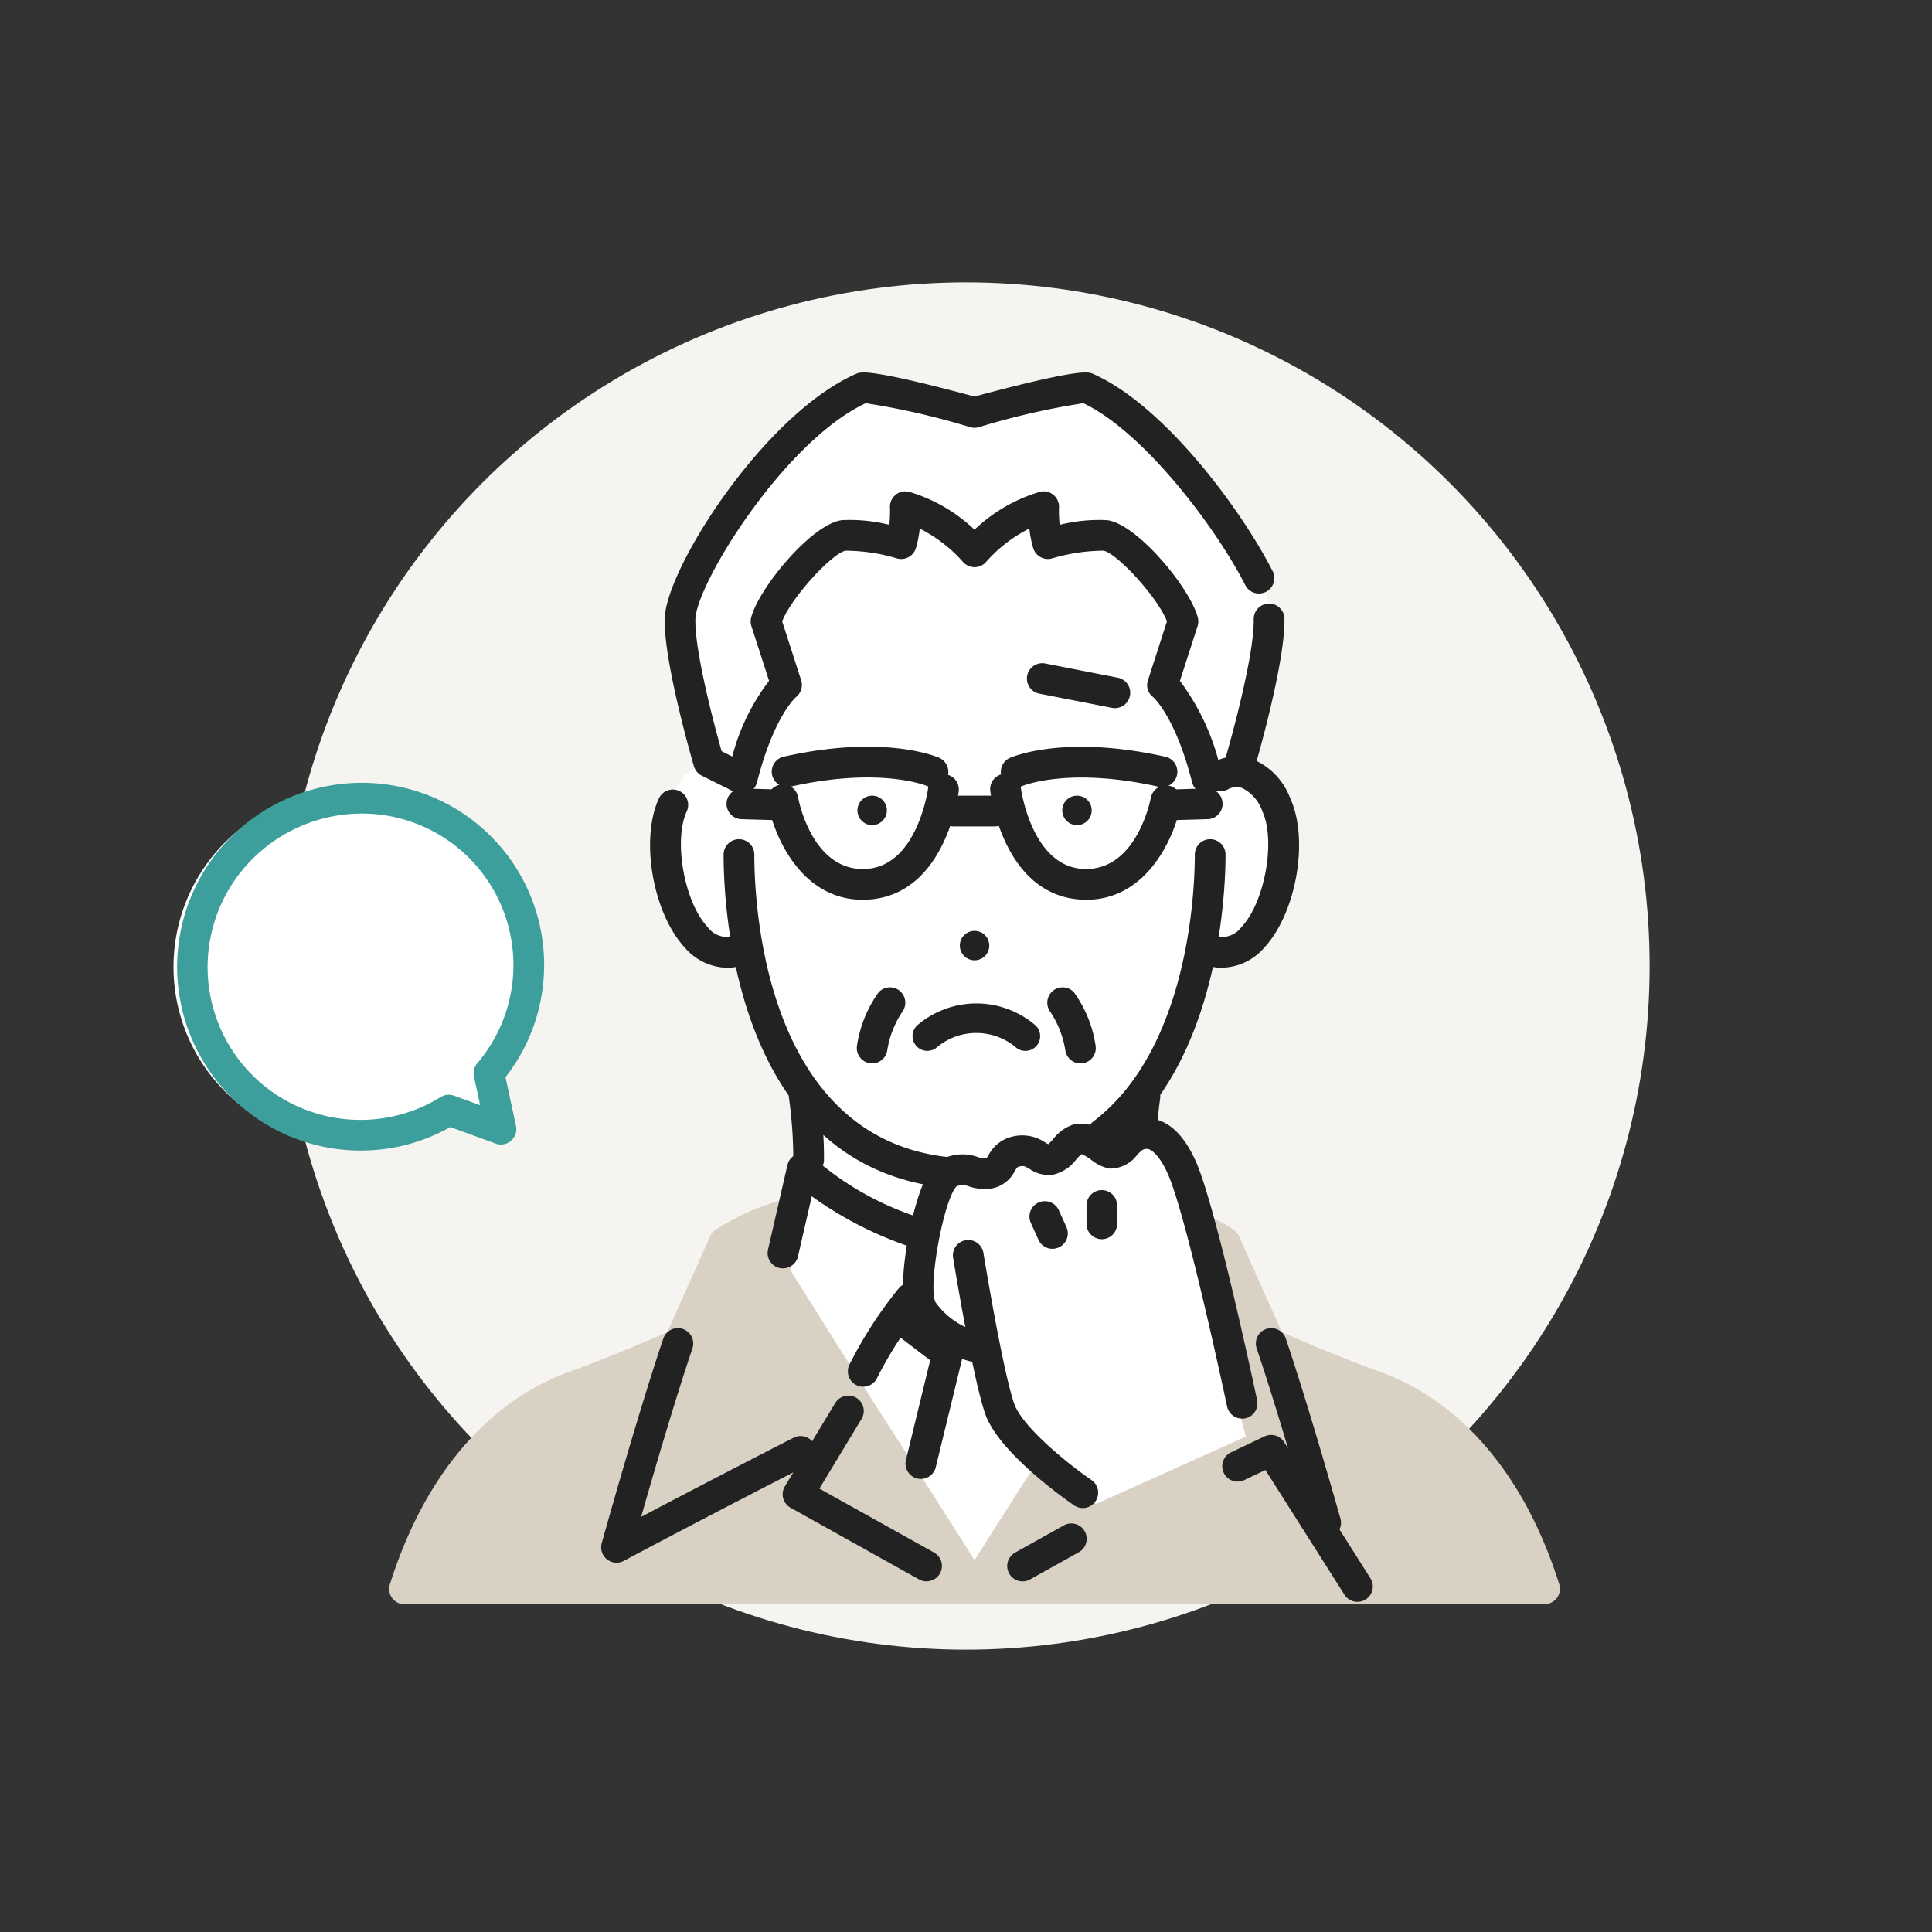 <svg xmlns="http://www.w3.org/2000/svg" width="130" height="130" viewBox="0 0 130 130">
  <rect x="0" y="0" width="130" height="130" fill="#333333" stroke="none"/>
  <g id="グループ_53588" data-name="グループ 53588" transform="translate(0 -1.08)">
    <circle id="楕円形_678" data-name="楕円形 678" cx="46" cy="46" r="46" transform="translate(19 20.08)" fill="#f6f4f1"/>
    <rect id="長方形_91459" data-name="長方形 91459" width="130" height="130" transform="translate(0 1.08)" fill="#fff" opacity="0"/>
    <g id="Group_117" data-name="Group 117" transform="translate(11.918 26.144)">
      <path id="パス_1253465" data-name="パス 1253465" d="M157.893,30.032s-2.031-6.765-1.914-9.815S163.155,7.035,168.23,4.865l7.531,1.649,7.571-1.649A32.323,32.323,0,0,1,194.907,17.64a6.122,6.122,0,0,1,.691,2.8c-.086,1.358-2.188,10.263-2.188,10.263s3.529.643,3.16,6.064-3.176,6.394-5.545,5.856a20.559,20.559,0,0,1-3.779,9.479,7.375,7.375,0,0,0,0,2.932l2.071,1.491,6.78,19.008-20.2,9.616L161.522,64.266l2.688-6.773-.111-5.7a27.027,27.027,0,0,1-3.519-8.951s-4.334,1.194-5.443-5.5,2.757-7.32,2.757-7.32Z" transform="translate(-122.123 -3.827)" fill="#fff"/>
      <path id="パス_1253466" data-name="パス 1253466" d="M111.117,291.1s-3.611-5.731-5.9-9.26-7.635-12.064-7.635-12.064a16.618,16.618,0,0,0,.857-3.86,15.94,15.94,0,0,0-4.164,1.861L91.229,274.6s-3.478,1.584-7.108,2.9-8.615,4.945-11.359,13.6l38.356,0Z" transform="translate(-57.458 -209.251)" fill="#d9d1c4"/>
      <path id="パス_1253467" data-name="パス 1253467" d="M68.939,288.321a1.035,1.035,0,0,1-.986-1.347c3.094-9.763,8.843-13.128,11.994-14.264,2.887-1.042,5.705-2.273,6.676-2.7l2.883-6.463a1.031,1.031,0,0,1,.4-.455,16.933,16.933,0,0,1,4.465-1.988,1.034,1.034,0,0,1,1.275,1.113,18.706,18.706,0,0,1-.748,3.619c1.1,1.758,5.394,8.6,7.365,11.632,2.268,3.5,5.874,9.215,5.91,9.272a1.035,1.035,0,0,1-.875,1.585Zm22.325-23.643-2.913,6.531a1.036,1.036,0,0,1-.516.52c-.036.016-3.559,1.617-7.186,2.927-2.648.954-7.374,3.72-10.266,11.6l35.035,0c-1.238-1.958-3.369-5.316-4.893-7.664-2.269-3.5-7.591-11.992-7.645-12.077a1.037,1.037,0,0,1-.089-.922,14.043,14.043,0,0,0,.535-1.947,16.178,16.178,0,0,0-2.065,1.036Z" transform="translate(-53.637 -205.437)" fill="#d9d1c4"/>
      <path id="パス_1253468" data-name="パス 1253468" d="M268.553,271.843c.335.177.684.377,1.039.6l3.044,6.824s3.478,1.585,7.108,2.895,8.615,4.945,11.359,13.6l-38.356,0s2.764-4.387,4.989-7.849l2.892,3.4,11.592-5.2-3.669-14.266Z" transform="translate(-199.091 -213.915)" fill="#d9d1c4"/>
      <path id="パス_1253469" data-name="パス 1253469" d="M287.291,292.981l-38.356,0a1.035,1.035,0,0,1-.875-1.585c.028-.044,2.793-4.43,5-7.856a1.034,1.034,0,0,1,1.656-.111l2.39,2.805L267.19,281.7l-3.451-13.422a1.034,1.034,0,0,1,1.484-1.172c.376.2.748.412,1.1.636a1.039,1.039,0,0,1,.4.455l2.883,6.463c.971.432,3.791,1.664,6.676,2.7,3.151,1.137,8.9,4.5,11.994,14.264a1.034,1.034,0,0,1-.986,1.347Zm-36.481-2.07,35.035,0c-2.892-7.879-7.618-10.644-10.266-11.6-3.628-1.309-7.151-2.911-7.186-2.927a1.038,1.038,0,0,1-.516-.52l-.13-.292,1.66,6.456a1.034,1.034,0,0,1-.577,1.2l-11.592,5.2a1.034,1.034,0,0,1-1.21-.273l-1.988-2.333c-1.176,1.837-2.4,3.773-3.231,5.083Z" transform="translate(-195.278 -210.097)" fill="#d9d1c4"/>
      <path id="パス_1253470" data-name="パス 1253470" d="M188.546,170.949c-.037,0-.074,0-.11-.006-14.206-1.515-14.926-18.911-14.926-22.382a1.034,1.034,0,1,1,2.067,0c0,3.162.63,19,13.077,20.327a1.034,1.034,0,0,1-.108,2.062Z" transform="translate(-136.738 -116.09)" fill="#222"/>
      <path id="パス_1253471" data-name="パス 1253471" d="M289.442,168.332a1.034,1.034,0,0,1-.628-1.856c6.487-4.951,6.816-15.792,6.816-17.916a1.034,1.034,0,1,1,2.067,0c0,2.294-.368,14.018-7.629,19.559A1.027,1.027,0,0,1,289.442,168.332Z" transform="translate(-227.152 -116.09)" fill="#222"/>
      <path id="パス_1253472" data-name="パス 1253472" d="M323.356,135.434a3.809,3.809,0,0,1-1.389-.272,1.034,1.034,0,0,1,.749-1.928,1.627,1.627,0,0,0,1.95-.548c1.563-1.661,2.308-5.805,1.4-7.78a2.743,2.743,0,0,0-1.373-1.574,1.218,1.218,0,0,0-.9.071,1.024,1.024,0,0,1-1.41-.357,1.042,1.042,0,0,1,.36-1.424,3.28,3.28,0,0,1,2.535-.275,4.56,4.56,0,0,1,2.666,2.692c1.277,2.772.4,7.755-1.771,10.061a3.841,3.841,0,0,1-2.815,1.329Z" transform="translate(-253.042 -95.378)" fill="#222"/>
      <path id="パス_1253473" data-name="パス 1253473" d="M155.471,143.681a3.84,3.84,0,0,1-2.815-1.329c-2.17-2.306-3.048-7.291-1.772-10.062a1.033,1.033,0,1,1,1.877.865c-.909,1.974-.163,6.119,1.4,7.78a1.626,1.626,0,0,0,1.948.547,1.034,1.034,0,0,1,.749,1.928,3.826,3.826,0,0,1-1.389.272Z" transform="translate(-118.468 -103.626)" fill="#222"/>
      <path id="パス_1253474" data-name="パス 1253474" d="M282.416,134.46a.99.99,0,1,0-.825,1.133.989.989,0,0,0,.825-1.133Z" transform="translate(-220.889 -105.149)" fill="#222"/>
      <path id="パス_1253475" data-name="パス 1253475" d="M215.788,134.46a.99.99,0,1,1,.824,1.133.989.989,0,0,1-.824-1.133Z" transform="translate(-169.998 -105.149)" fill="#222"/>
      <path id="パス_1253476" data-name="パス 1253476" d="M195.433,229.953h0a.954.954,0,0,1-1.033-.937,29.912,29.912,0,0,0-.287-4.168,1.01,1.01,0,0,1,.865-1.154,1.04,1.04,0,0,1,1.178.876,30.436,30.436,0,0,1,.311,4.442A.959.959,0,0,1,195.433,229.953Z" transform="translate(-152.941 -176.017)" fill="#222"/>
      <path id="パス_1253477" data-name="パス 1253477" d="M310.52,133.486a1.034,1.034,0,0,1-.029-2.068l2.52-.073a1.034,1.034,0,1,1,.06,2.067l-2.52.073h-.031Z" transform="translate(-243.74 -103.356)" fill="#222"/>
      <path id="パス_1253478" data-name="パス 1253478" d="M199.555,120.9a1.029,1.029,0,0,1-.417-.089c-.06-.026-3.164-1.3-9.171.05a1.034,1.034,0,0,1-.453-2.018c6.785-1.525,10.319.014,10.466.079a1.034,1.034,0,0,1-.424,1.977Z" transform="translate(-148.696 -92.992)" fill="#222"/>
      <path id="パス_1253479" data-name="パス 1253479" d="M193.808,135.193c-4.1,0-5.962-4.218-6.378-6.515a1.034,1.034,0,1,1,2.034-.369c.037.2.966,5.027,4.591,4.809,3.466-.209,4.161-5.442,4.167-5.494a1.034,1.034,0,0,1,2.052.251c-.035.285-.909,6.994-6.1,7.307-.125.008-.249.011-.371.011Z" transform="translate(-147.679 -99.714)" fill="#222"/>
      <path id="パス_1253480" data-name="パス 1253480" d="M262.082,120.905a1.033,1.033,0,0,1-.43-1.974c.147-.065,3.681-1.6,10.466-.079a1.034,1.034,0,0,1-.453,2.018c-6.038-1.356-9.142-.063-9.173-.049a1.033,1.033,0,0,1-.411.085Z" transform="translate(-205.621 -92.996)" fill="#222"/>
      <path id="パス_1253481" data-name="パス 1253481" d="M264.175,135.194c-.121,0-.246,0-.371-.011-5.186-.313-6.06-7.021-6.1-7.307a1.033,1.033,0,0,1,2.051-.251c.011.089.713,5.285,4.167,5.493,3.6.217,4.553-4.605,4.591-4.811a1.034,1.034,0,0,1,2.033.371c-.416,2.3-2.278,6.515-6.378,6.515Z" transform="translate(-202.989 -99.715)" fill="#222"/>
      <path id="パス_1253482" data-name="パス 1253482" d="M178.052,133.49h-.03l-2.52-.073a1.034,1.034,0,1,1,.06-2.067l2.52.073a1.034,1.034,0,0,1-.029,2.068Z" transform="translate(-137.517 -103.36)" fill="#222"/>
      <path id="パス_1253483" data-name="パス 1253483" d="M245.152,135.7h-2.739a1.034,1.034,0,0,1,0-2.068h2.739a1.034,1.034,0,0,1,0,2.068Z" transform="translate(-190.145 -105.156)" fill="#222"/>
      <path id="パス_1253484" data-name="パス 1253484" d="M1.032,2.929A1.034,1.034,0,0,1,.856.877L5.773.016a1.034,1.034,0,0,1,.356,2.037l-4.918.86a1.07,1.07,0,0,1-.179.016Z" transform="translate(57.925 18.455) rotate(21)" fill="#222"/>
      <path id="パス_1253485" data-name="パス 1253485" d="M213.788,294.426a1.024,1.024,0,0,1-.473-.115,1.035,1.035,0,0,1-.446-1.393,28.3,28.3,0,0,1,3.312-5.116,1.034,1.034,0,1,1,1.59,1.323,26.283,26.283,0,0,0-3.064,4.741A1.033,1.033,0,0,1,213.788,294.426Z" transform="translate(-167.621 -226.181)" fill="#222"/>
      <path id="パス_1253486" data-name="パス 1253486" d="M301.995,227.25a.8.8,0,0,1-.1,0,1.034,1.034,0,0,1-.934-1.124c.08-.877.165-1.43.168-1.454a1.033,1.033,0,1,1,2.043.314c0,.006-.078.52-.153,1.328a1.033,1.033,0,0,1-1.028.939Z" transform="translate(-237.03 -176.103)" fill="#222"/>
      <path id="パス_1253487" data-name="パス 1253487" d="M188.449,254.269A1.033,1.033,0,0,1,187.442,253l1.305-5.686a1.034,1.034,0,0,1,1.749-.489,20.2,20.2,0,0,0,7.414,4.112,1.034,1.034,0,0,1-.662,1.959,25.048,25.048,0,0,1-6.862-3.478l-.93,4.047a1.035,1.035,0,0,1-1.007.8Z" transform="translate(-147.681 -193.985)" fill="#222"/>
      <path id="パス_1253488" data-name="パス 1253488" d="M228.168,306.613a1.052,1.052,0,0,1-.245-.029,1.033,1.033,0,0,1-.76-1.249l1.631-6.706-2.286-1.739a1.034,1.034,0,0,1,1.251-1.646l2.825,2.148a1.034,1.034,0,0,1,.378,1.068l-1.792,7.364a1.033,1.033,0,0,1-1,.79Z" transform="translate(-178.122 -232.164)" fill="#222"/>
      <path id="パス_1253489" data-name="パス 1253489" d="M346.28,315.893a1.034,1.034,0,0,1-.993-.752c-.821-2.889-2.387-8.29-3.647-12.008a1.034,1.034,0,0,1,1.959-.664c1.275,3.761,2.85,9.2,3.677,12.107a1.035,1.035,0,0,1-.711,1.278,1.018,1.018,0,0,1-.283.039Z" transform="translate(-268.999 -237.463)" fill="#222"/>
      <path id="パス_1253490" data-name="パス 1253490" d="M135.9,317.543a1.036,1.036,0,0,1-1-1.311c.023-.085,2.392-8.592,4.145-13.768a1.034,1.034,0,0,1,1.959.664c-1.173,3.461-2.626,8.441-3.453,11.334,5.43-2.867,10.229-5.309,10.283-5.337a1.034,1.034,0,0,1,.937,1.843c-.061.031-6.162,3.136-12.386,6.453a1.034,1.034,0,0,1-.486.122Z" transform="translate(-106.33 -237.458)" fill="#222"/>
      <path id="パス_1253491" data-name="パス 1253491" d="M201.823,335.652a1.033,1.033,0,0,1-.5-.131l-8.648-4.824a1.034,1.034,0,0,1-.381-1.439l3.376-5.584a1.034,1.034,0,1,1,1.769,1.07l-2.822,4.667,7.713,4.3a1.034,1.034,0,0,1-.5,1.937Z" transform="translate(-151.399 -254.31)" fill="#222"/>
      <path id="パス_1253492" data-name="パス 1253492" d="M264.1,367.335a1.034,1.034,0,0,1-.5-1.937l3.278-1.83a1.034,1.034,0,0,1,1.008,1.806l-3.278,1.829A1.032,1.032,0,0,1,264.1,367.335Z" transform="translate(-207.214 -285.992)" fill="#222"/>
      <path id="パス_1253493" data-name="パス 1253493" d="M191.394,28.359a1.035,1.035,0,0,1-1-.78c-1.13-4.453-2.62-5.736-2.634-5.749a1,1,0,0,1-.339-1.126l1.278-3.962c-.609-1.608-3.375-4.6-4.271-4.757a12.39,12.39,0,0,0-3.457.519,1.034,1.034,0,0,1-1.275-.7,7.744,7.744,0,0,1-.258-1.308,9.588,9.588,0,0,0-2.886,2.219,1.034,1.034,0,0,1-1.6,0,9.733,9.733,0,0,0-2.886-2.217,7.7,7.7,0,0,1-.257,1.306,1.033,1.033,0,0,1-1.274.7,12.217,12.217,0,0,0-3.463-.518c-.891.161-3.655,3.148-4.264,4.756l1.277,3.962a1.035,1.035,0,0,1-.356,1.139s-1.487,1.284-2.617,5.735a1.033,1.033,0,0,1-1.465.67L157.4,27.124a1.03,1.03,0,0,1-.529-.634c-.082-.28-2.012-6.9-1.971-9.894.045-3.344,6.675-13.787,12.885-16.512.021-.009.043-.018.065-.025.273-.1.907-.328,7.9,1.556,6.992-1.884,7.629-1.655,7.9-1.556.022.007.044.016.065.025,4.724,2.073,9.908,9,12.081,13.252a1.034,1.034,0,1,1-1.841.94c-2.021-3.959-6.889-10.333-10.884-12.214a49.7,49.7,0,0,0-7.051,1.621,1.038,1.038,0,0,1-.54,0,49.69,49.69,0,0,0-7.051-1.621c-5.48,2.56-11.43,12.187-11.462,14.561-.031,2.282,1.342,7.348,1.765,8.854l.717.359a14.184,14.184,0,0,1,2.477-5.09l-1.188-3.682a1.043,1.043,0,0,1-.02-.566c.484-1.955,4.094-6.348,6.13-6.569a11.014,11.014,0,0,1,3.167.314,8.224,8.224,0,0,0,.047-1.162,1.034,1.034,0,0,1,1.3-1.053,10.806,10.806,0,0,1,4.386,2.545,10.808,10.808,0,0,1,4.386-2.545,1.034,1.034,0,0,1,1.3,1.053,8.243,8.243,0,0,0,.047,1.163,11.008,11.008,0,0,1,3.167-.315c2.034.221,5.646,4.615,6.13,6.569a1.042,1.042,0,0,1-.02.566l-1.188,3.682a15.713,15.713,0,0,1,2.819,6.322,1.034,1.034,0,0,1-.748,1.256,1.049,1.049,0,0,1-.255.033Z" transform="translate(-122.095 0.005)" fill="#222"/>
      <path id="パス_1253494" data-name="パス 1253494" d="M332.882,84.776a1.064,1.064,0,0,1-.292-.042,1.034,1.034,0,0,1-.7-1.284c.02-.065,1.924-6.6,1.888-9.285a1.034,1.034,0,1,1,2.067-.028c.04,2.99-1.889,9.614-1.971,9.894a1.034,1.034,0,0,1-.991.743Z" transform="translate(-261.336 -57.537)" fill="#222"/>
      <path id="パス_1253495" data-name="パス 1253495" d="M240.771,202.424a.989.989,0,0,1-.691-.28,4.138,4.138,0,0,0-5.223.006.993.993,0,0,1-1.375-1.433,6.105,6.105,0,0,1,7.981,0,.994.994,0,0,1-.691,1.708Z" transform="translate(-183.694 -156.777)" fill="#222"/>
      <path id="パス_1253496" data-name="パス 1253496" d="M250.09,177.313a.99.99,0,1,1-.99-.99A.99.99,0,0,1,250.09,177.313Z" transform="translate(-195.443 -138.75)" fill="#222"/>
      <path id="パス_1253497" data-name="パス 1253497" d="M216.6,199.078a1.048,1.048,0,0,1-.187-.017,1.034,1.034,0,0,1-.831-1.2,8.181,8.181,0,0,1,1.457-3.571,1.033,1.033,0,0,1,1.6,1.3,6.5,6.5,0,0,0-1.029,2.639,1.033,1.033,0,0,1-1.016.848Z" transform="translate(-169.831 -152.588)" fill="#222"/>
      <path id="パス_1253498" data-name="パス 1253498" d="M277.834,199.09a1.035,1.035,0,0,1-1.016-.848,6.493,6.493,0,0,0-1.029-2.64,1.033,1.033,0,0,1,1.6-1.3,8.17,8.17,0,0,1,1.457,3.571,1.034,1.034,0,0,1-.831,1.2.981.981,0,0,1-.187.017Z" transform="translate(-217.047 -152.599)" fill="#222"/>
      <path id="パス_1253499" data-name="パス 1253499" d="M252.995,255.658a1.034,1.034,0,0,1-1.01-.821c-.027-.127-2.706-12.765-3.986-15.643-.621-1.394-1.165-1.634-1.316-1.674a.554.554,0,0,0-.446.1,3.232,3.232,0,0,0-.311.3,2.255,2.255,0,0,1-1.867.912,2.811,2.811,0,0,1-1.208-.582,3.278,3.278,0,0,0-.656-.391,2.851,2.851,0,0,0-.365.366,2.682,2.682,0,0,1-1.572,1.022,2.24,2.24,0,0,1-1.563-.39c-.306-.18-.394-.225-.644-.173-.167.036-.184.051-.36.334a2.172,2.172,0,0,1-1.517,1.147,3.293,3.293,0,0,1-1.526-.119,1.094,1.094,0,0,0-.877-.011c-.879.977-1.933,6.792-1.4,7.8a5.163,5.163,0,0,0,3.483,2.1,1.034,1.034,0,0,1-.462,2.015,7.1,7.1,0,0,1-4.8-3.062c-.945-1.59-.023-5.93.412-7.469.669-2.365,1.285-2.947,1.747-3.189a3.057,3.057,0,0,1,2.421-.187,1.457,1.457,0,0,0,.621.087,1.168,1.168,0,0,0,.14-.2,2.449,2.449,0,0,1,1.692-1.269,2.739,2.739,0,0,1,2.12.416c.067.04.155.092.208.117a3.957,3.957,0,0,0,.336-.349,2.8,2.8,0,0,1,1.512-1.022,2.913,2.913,0,0,1,2.228.73c.059.041.132.092.2.136.071-.068.151-.15.214-.213a4.7,4.7,0,0,1,.568-.521,2.6,2.6,0,0,1,2.2-.428c1.065.283,1.964,1.236,2.675,2.832,1.368,3.077,4.008,15.527,4.12,16.057a1.035,1.035,0,0,1-.8,1.226,1.06,1.06,0,0,1-.215.022Z" transform="translate(-181.336 -185.267)" fill="#222"/>
      <path id="パス_1253500" data-name="パス 1253500" d="M254.662,291.962a1.032,1.032,0,0,1-.582-.18c-.517-.354-5.081-3.534-5.99-6.166-.843-2.442-2.1-10.165-2.157-10.492a1.033,1.033,0,1,1,2.04-.332c.012.079,1.285,7.874,2.07,10.149.517,1.5,3.465,3.944,5.2,5.134a1.034,1.034,0,0,1-.584,1.887Z" transform="translate(-193.719 -215.552)" fill="#222"/>
      <path id="パス_1253501" data-name="パス 1253501" d="M271.672,264.988a1.036,1.036,0,0,1-.942-.606l-.5-1.106a1.034,1.034,0,1,1,1.881-.857l.5,1.106a1.035,1.035,0,0,1-.94,1.463Z" transform="translate(-212.772 -206.023)" fill="#222"/>
      <path id="パス_1253502" data-name="パス 1253502" d="M289.141,261.467a1.029,1.029,0,0,1-1.028-1.034v-1.241a1.028,1.028,0,1,1,2.056,0v1.241A1.029,1.029,0,0,1,289.141,261.467Z" transform="translate(-226.921 -203.148)" fill="#222"/>
      <path id="パス_1253503" data-name="パス 1253503" d="M340.106,346.722a1.033,1.033,0,0,1-.874-.48l-5.32-8.391-1.418.674a1.034,1.034,0,1,1-.887-1.868l2.245-1.067a1.034,1.034,0,0,1,1.316.38l5.809,9.164a1.034,1.034,0,0,1-.872,1.587Z" transform="translate(-260.683 -264.001)" fill="#222"/>
      <path id="パス_1253504" data-name="パス 1253504" d="M23.038,155.85a11.865,11.865,0,1,1,2.7-2.524l.809,3.783-3.515-1.259h0Z" transform="translate(-4.762 -106.028)" fill="#fff"/>
      <path id="パス_1253505" data-name="パス 1253505" d="M13.3,154.308a12.357,12.357,0,0,1-8.049-21.732,12.479,12.479,0,0,1,8.121-3.014,12.26,12.26,0,0,1,9.666,19.81l.707,3.277a1.035,1.035,0,0,1-1.365,1.19l-3.054-1.113a12.239,12.239,0,0,1-6.026,1.581Zm.072-22.677A10.412,10.412,0,0,0,6.6,134.145a10.28,10.28,0,0,0,12.045,16.584,1.039,1.039,0,0,1,.766-.159.982.982,0,0,1,.165.045l1.755.639-.416-1.931a1.035,1.035,0,0,1,.222-.886,10.193,10.193,0,0,0-7.763-16.805Z" transform="translate(-0.943 -101.953)" fill="#3d9f9c"/>
    </g>
  </g>
</svg>
